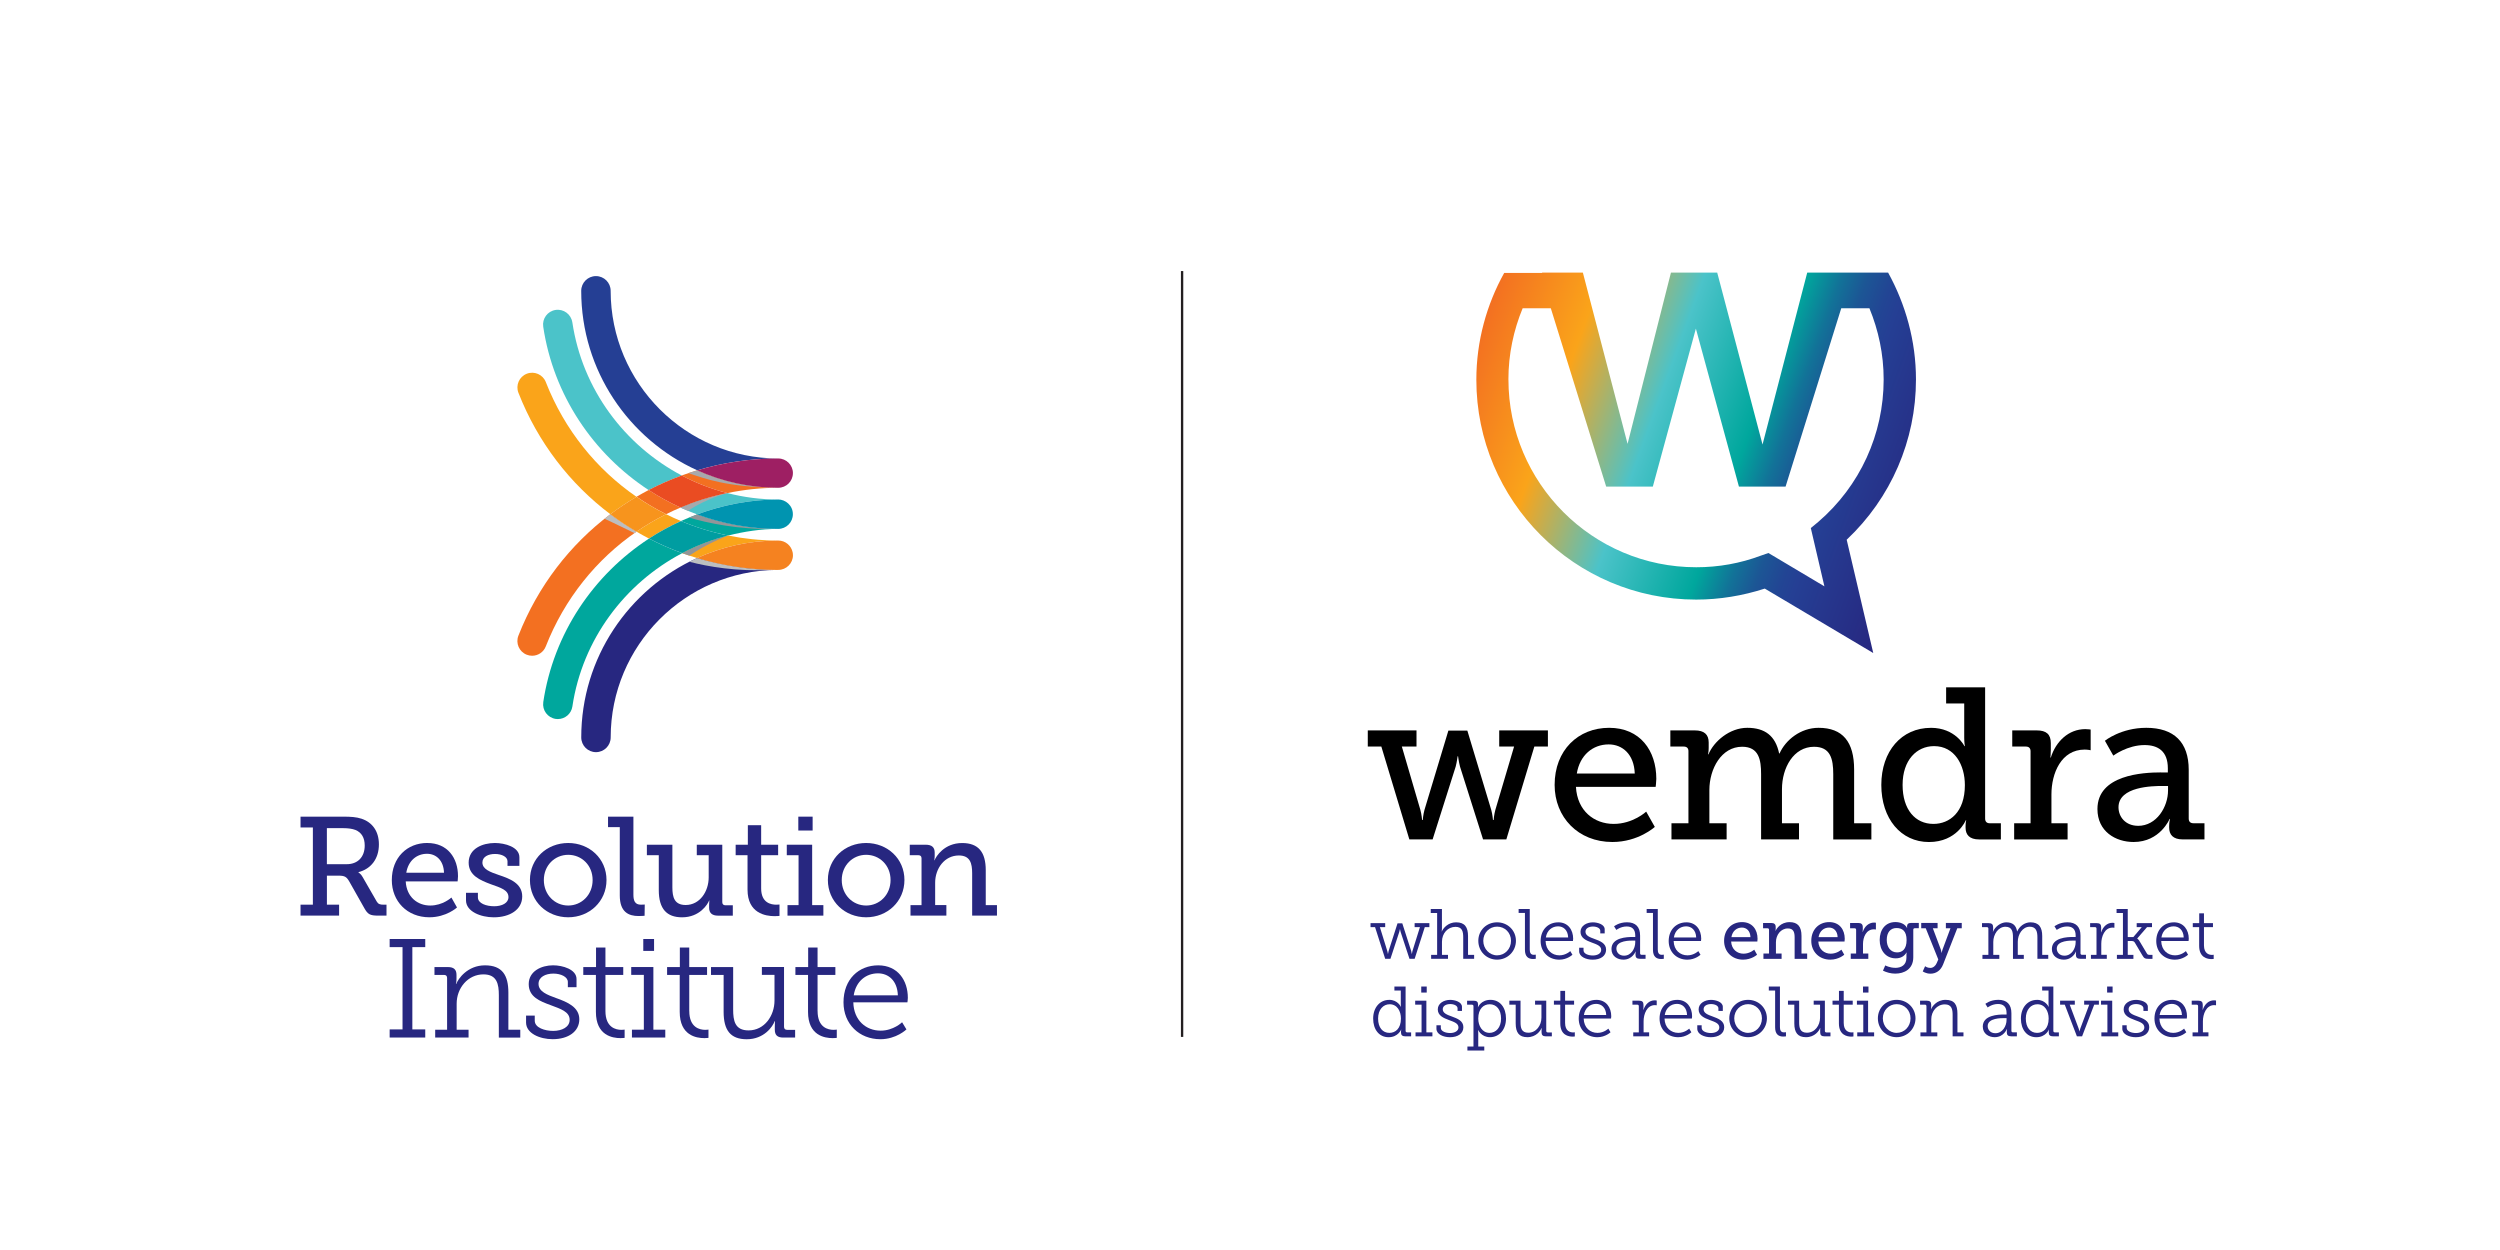 <?xml version="1.0" encoding="UTF-8"?>
<svg xmlns="http://www.w3.org/2000/svg" xmlns:xlink="http://www.w3.org/1999/xlink" version="1.1" viewBox="0 0 800 400">
  <!-- Generator: Adobe Illustrator 29.8.1, SVG Export Plug-In . SVG Version: 2.1.1 Build 2)  -->
  <defs>
    <style>
      .st0 {
        fill: #f58220;
      }

      .st1 {
        fill: #00a79d;
      }

      .st2 {
        fill: #4bc3c9;
      }

      .st3 {
        fill: #0094b0;
      }

      .st4 {
        fill: #bcbec0;
      }

      .st4, .st5, .st6 {
        mix-blend-mode: multiply;
      }

      .st7 {
        fill: url(#linear-gradient);
      }

      .st8 {
        fill: #009da1;
      }

      .st9 {
        isolation: isolate;
      }

      .st5 {
        fill: #a7a9ac;
      }

      .st10 {
        fill: #faa41a;
      }

      .st11 {
        fill: none;
        stroke: #231f20;
        stroke-miterlimit: 10;
        stroke-width: .75px;
      }

      .st12 {
        fill: #ea4c22;
      }

      .st13 {
        fill: #253f94;
      }

      .st14 {
        fill: #f7941d;
      }

      .st15 {
        fill: #9e1f63;
      }

      .st16 {
        fill: #f37021;
      }

      .st6 {
        fill: #939598;
      }

      .st17 {
        fill: #272780;
      }
    </style>
    <linearGradient id="linear-gradient" x1="-49.23" y1="158.02" x2="94.99" y2="105.52" gradientTransform="translate(568.77) rotate(-180) scale(1 -1)" gradientUnits="userSpaceOnUse">
      <stop offset="0" stop-color="#272780"/>
      <stop offset=".2" stop-color="#253f94"/>
      <stop offset=".23" stop-color="#224594"/>
      <stop offset=".28" stop-color="#1c5695"/>
      <stop offset=".33" stop-color="#127298"/>
      <stop offset=".38" stop-color="#05989b"/>
      <stop offset=".4" stop-color="#00a79d"/>
      <stop offset=".6" stop-color="#4bc3c9"/>
      <stop offset=".8" stop-color="#faa41a"/>
      <stop offset="1" stop-color="#f37021"/>
    </linearGradient>
  </defs>
  <g class="st9">
    <g id="Layer_1">
      <g>
        <path d="M437.7,233.73h15.58v5.17h-4.69l5.93,20.27c.41,1.45.55,3.24.55,3.24h.21s.14-1.79.55-3.24l7.65-25.37h6.07l7.65,25.37c.41,1.45.55,3.24.55,3.24h.21s.14-1.79.55-3.24l6-20.27h-4.76v-5.17h15.58v5.17h-4.34l-8.96,29.71h-7.45l-7.38-23.3c-.41-1.59-.62-3.31-.62-3.31h-.14s-.21,1.72-.62,3.31l-7.38,23.3h-7.45l-8.96-29.71h-4.34v-5.17Z"/>
        <path d="M514.92,232.9c9.93,0,15.1,7.31,15.1,16.34,0,.9-.21,2.55-.21,2.55h-25.51c.41,7.72,5.86,11.86,12.07,11.86s10.41-3.93,10.41-3.93l2.76,4.89s-5.24,4.83-13.58,4.83c-10.96,0-18.48-7.93-18.48-18.27,0-11.1,7.52-18.27,17.44-18.27ZM523.12,247.52c-.21-6.14-3.93-9.31-8.34-9.31-5.1,0-9.24,3.45-10.2,9.31h18.55Z"/>
        <path d="M534.85,263.45h5.45v-23.1c0-.96-.55-1.45-1.52-1.45h-4.27v-5.17h7.86c2.96,0,4.41,1.31,4.41,3.86v1.79c0,1.1-.21,2-.21,2h.14c1.72-4.14,6.76-8.48,12.41-8.48s9.03,2.55,10.2,8.2h.14c1.93-4.34,6.76-8.2,12.48-8.2,7.72,0,11.38,4.48,11.38,13.38v17.17h5.52v5.17h-12.2v-20.89c0-4.9-.9-8.76-6.14-8.76-6.55,0-10.27,6.69-10.27,13.58v10.89h5.45v5.17h-12.13v-20.89c0-4.55-.69-8.76-6.07-8.76-6.62,0-10.48,7.03-10.48,13.86v10.62h5.52v5.17h-17.65v-5.17Z"/>
        <path d="M617.86,232.9c7.93,0,10.76,5.86,10.76,5.86h.14s-.21-1.1-.21-2.62v-11.03h-5.79v-5.17h12.48v41.99c0,1.03.55,1.52,1.52,1.52h3.52v5.17h-6.96c-3.1,0-4.34-1.52-4.34-3.79v-.48c0-1.17.21-1.86.21-1.86h-.14s-2.83,6.96-11.79,6.96-15.24-7.45-15.24-18.27,6.48-18.27,15.86-18.27ZM618.69,263.65c5.17,0,10.07-3.72,10.07-12.41,0-6.41-3.24-12.48-9.86-12.48-5.58,0-10.07,4.48-10.07,12.41s4.07,12.48,9.86,12.48Z"/>
        <path d="M644.54,263.45h5.24v-23.03c0-1.03-.55-1.52-1.52-1.52h-4.34v-5.17h7.86c3.03,0,4.48,1.24,4.48,4.07v2.21c0,1.38-.14,2.41-.14,2.41h.14c1.59-5.1,5.65-9.1,11.03-9.1.9,0,1.72.14,1.72.14v6.62s-.83-.21-1.93-.21c-7.45,0-10.62,7.51-10.62,14.34v9.24h5.17v5.17h-17.1v-5.17Z"/>
        <path d="M691.5,247.18h2.21v-1.31c0-5.52-3.17-7.45-7.45-7.45-5.52,0-10,3.38-10,3.38l-2.69-4.76s5.1-4.14,13.24-4.14c8.89,0,13.58,4.62,13.58,13.44v15.58c0,1.03.55,1.52,1.52,1.52h3.52v5.17h-6.96c-3.1,0-4.34-1.52-4.34-3.79v-.48c0-1.38.28-2.28.28-2.28h-.14s-3.03,7.38-11.51,7.38c-5.79,0-11.58-3.38-11.58-10.55,0-10.96,14.55-11.72,20.34-11.72ZM684.19,264.27c5.93,0,9.58-6.07,9.58-11.31v-1.45h-1.72c-3.17,0-14.13.14-14.13,6.82,0,3.1,2.28,5.93,6.27,5.93Z"/>
      </g>
      <path class="st7" d="M493.46,87.34h-12.12c-5.59,10.05-8.91,21.76-8.91,34.19,0,38.75,31.49,70.34,70.34,70.34,7.46,0,14.92-1.24,21.96-3.52l34.71,20.62-8.5-36.26c14.19-13.36,22.17-31.81,22.17-51.28,0-12.33-3.32-24.04-8.91-34.19h-12.22s-4.45,0-4.45,0h-9.22s-14.3,55.01-14.3,55.01l-14.5-55.01h-14.81s-13.88,54.8-13.88,54.8l-14.3-54.8h-1.76s-11.29,0-11.29,0v.1ZM482.69,121.43c0-8.08,1.66-15.75,4.56-22.79h9.01s17.72,57.08,17.72,57.08h14.92s13.78-50.56,13.78-50.56l13.78,50.56h14.92s17.82-57.08,17.82-57.08h9.01c2.9,7.04,4.56,14.71,4.56,22.79,0,17.51-7.56,34.08-20.93,45.58l-2.38,1.97,4.35,18.65-17.92-10.67-2.38.83c-6.63,2.49-13.57,3.73-20.72,3.73-33.15,0-60.09-26.94-60.09-60.09Z"/>
      <g>
        <g>
          <path class="st17" d="M96.17,289.5h3.95v-24.72h-3.95v-3.45h13.73c2.24,0,4.08.09,5.83.67,3.32,1.12,5.52,3.9,5.52,8.21,0,4.58-2.51,7.85-6.55,8.88v.09s.81.45,1.35,1.48l4.49,7.81c.49.85,1.08,1.03,2.2,1.03h.94v3.5h-2.69c-2.69,0-3.32-.49-4.4-2.38l-4.89-8.66c-.81-1.35-1.39-1.75-3.32-1.75h-3.77v9.29h3.9v3.5h-12.34v-3.5ZM110.97,276.54c3.45,0,5.74-2.24,5.74-5.97,0-2.47-.99-4.17-2.96-4.98-1.03-.4-2.38-.58-3.9-.58h-5.25v11.53h6.37Z"/>
          <path class="st17" d="M136.74,269.76c6.46,0,9.82,4.76,9.82,10.63,0,.58-.13,1.66-.13,1.66h-16.6c.27,5.02,3.81,7.72,7.85,7.72s6.77-2.56,6.77-2.56l1.79,3.18s-3.41,3.14-8.84,3.14c-7.13,0-12.02-5.16-12.02-11.89,0-7.22,4.89-11.89,11.35-11.89ZM142.08,279.27c-.13-3.99-2.56-6.06-5.43-6.06-3.32,0-6.01,2.24-6.64,6.06h12.07Z"/>
          <path class="st17" d="M149.12,285.69h3.81v1.48c0,1.93,2.69,2.83,5.2,2.83s4.58-1.03,4.58-2.92c0-2.29-2.51-3.01-5.65-4.13-3.36-1.26-7.09-2.78-7.09-6.91,0-4.49,4.44-6.28,8.39-6.28,3.19,0,7.85,1.26,7.85,4.58v2.74h-3.81v-1.48c0-1.39-1.79-2.33-3.99-2.33s-4.04.9-4.04,2.74c0,2.15,2.51,3.05,5.25,3.99,3.5,1.17,7.49,2.65,7.49,6.86s-3.95,6.68-9.11,6.68c-4.13,0-8.88-1.84-8.88-5.43v-2.42Z"/>
          <path class="st17" d="M181.83,269.76c6.77,0,12.25,4.98,12.25,11.84s-5.47,11.93-12.25,11.93-12.25-5.02-12.25-11.93,5.47-11.84,12.25-11.84ZM181.83,289.77c4.26,0,7.81-3.41,7.81-8.16s-3.54-8.07-7.81-8.07-7.8,3.36-7.8,8.07,3.5,8.16,7.8,8.16Z"/>
          <path class="st17" d="M198.34,264.69h-3.77v-3.36h8.12v24.94c0,1.93.45,3.23,2.42,3.23.72,0,1.21-.05,1.21-.05l-.05,3.59s-.9.09-1.93.09c-3.23,0-6.01-1.3-6.01-6.59v-21.85Z"/>
          <path class="st17" d="M210.81,273.67h-3.81v-3.36h8.16v13.64c0,3.14.63,5.65,4.26,5.65,4.53,0,7.36-4.35,7.36-8.84v-7.09h-3.81v-3.36h8.16v18.39c0,.63.36.99.99.99h2.38v3.32h-4.71c-1.97,0-2.87-.9-2.87-2.51v-.99c0-.76.09-1.35.09-1.35h-.09c-.45,1.21-3.01,5.38-8.66,5.38-4.89,0-7.45-2.69-7.45-8.7v-11.17Z"/>
          <path class="st17" d="M239.22,273.67h-3.81v-3.36h3.9v-6.24h4.26v6.24h5.43v3.36h-5.43v10.63c0,4.62,3.14,5.2,4.84,5.2.63,0,1.03-.05,1.03-.05v3.63s-.63.09-1.57.09c-2.87,0-8.66-.9-8.66-8.48v-11.03Z"/>
          <path class="st17" d="M252,289.64h3.54v-15.97h-3.77v-3.36h8.12v19.33h3.59v3.36h-11.48v-3.36ZM255.46,261.33h4.58v4.44h-4.58v-4.44Z"/>
          <path class="st17" d="M277.17,269.76c6.77,0,12.25,4.98,12.25,11.84s-5.47,11.93-12.25,11.93-12.25-5.02-12.25-11.93,5.47-11.84,12.25-11.84ZM277.17,289.77c4.26,0,7.81-3.41,7.81-8.16s-3.54-8.07-7.81-8.07-7.81,3.36-7.81,8.07,3.5,8.16,7.81,8.16Z"/>
          <path class="st17" d="M291.35,289.64h3.54v-14.98c0-.67-.36-.99-.99-.99h-2.78v-3.36h5.11c1.97,0,2.87.85,2.87,2.51v1.17c0,.72-.13,1.3-.13,1.3h.09c.45-1.21,3.09-5.52,8.84-5.52,5.2,0,7.54,2.92,7.54,8.7v11.17h3.59v3.36h-7.94v-13.55c0-3.18-.63-5.7-4.26-5.7-4.58,0-7.58,4.17-7.58,8.7v7.18h3.59v3.36h-11.48v-3.36Z"/>
        </g>
        <g>
          <polygon class="st17" points="124.69 303.08 128.81 303.08 128.81 329.41 124.69 329.41 124.69 332.01 136.08 332.01 136.08 329.41 131.95 329.41 131.95 303.08 136.08 303.08 136.08 300.48 124.69 300.48 124.69 303.08"/>
          <path class="st17" d="M162.68,317.66c0-5.56-1.93-8.75-7.49-8.75s-8.57,4.26-9.2,5.97h-.09s.18-.72.18-1.61v-1.3c0-1.7-.85-2.51-2.74-2.51h-4.31v2.51h3.05c.63,0,.99.31.99.99v16.55h-3.81v2.51h10.68v-2.51h-3.81v-8.34c0-4.98,3.59-9.37,8.57-9.37,4.35,0,4.93,3.14,4.93,6.68v13.55h6.86v-2.51h-3.81v-11.84Z"/>
          <path class="st17" d="M178.03,319.41c-2.96-1.08-5.7-2.11-5.7-4.58,0-2.2,2.24-3.28,4.76-3.28,2.38,0,4.62,1.03,4.62,2.69v1.66h2.78v-2.6c0-3.1-4.44-4.4-7.49-4.4-3.77,0-7.81,1.88-7.81,6.01s3.59,5.47,7,6.73c3.23,1.21,6.1,2.11,6.1,4.71,0,2.29-2.42,3.54-5.29,3.54-2.6,0-5.88-.99-5.88-3.27v-1.62h-2.78v2.2c0,3.45,4.35,5.34,8.52,5.34,5.02,0,8.52-2.47,8.52-6.37s-3.86-5.52-7.36-6.77Z"/>
          <path class="st17" d="M193.74,323.54v-11.57h5.7v-2.51h-5.7v-6.24h-3.01v6.24h-4.08v2.51h4.04v11.84c0,7.54,5.29,8.39,7.89,8.39.76,0,1.3-.09,1.3-.09v-2.65s-.4.09-1.03.09c-1.75,0-5.11-.72-5.11-6.01Z"/>
          <rect class="st17" x="205.85" y="300.48" width="3.45" height="3.81"/>
          <polygon class="st17" points="209.08 309.45 201.99 309.45 201.99 311.96 206.03 311.96 206.03 329.5 202.22 329.5 202.22 332.01 212.89 332.01 212.89 329.5 209.08 329.5 209.08 309.45"/>
          <path class="st17" d="M220.56,323.54v-11.57h5.7v-2.51h-5.7v-6.24h-3.01v6.24h-4.08v2.51h4.04v11.84c0,7.54,5.29,8.39,7.9,8.39.76,0,1.3-.09,1.3-.09v-2.65s-.4.09-1.03.09c-1.75,0-5.11-.72-5.11-6.01Z"/>
          <path class="st17" d="M250.89,328.56v-19.11h-7.09v2.51h4.04v8.21c0,4.89-3.23,9.56-8.3,9.56-4.4,0-4.93-3.14-4.93-6.68v-13.59h-7.09v2.51h4.04v11.84c0,5.88,2.2,8.75,7.4,8.75,5.56,0,8.34-4.08,8.93-5.79h.09s-.04.72-.04,1.62v1.12c0,1.7.81,2.51,2.69,2.51h3.81v-2.47h-2.56c-.63,0-.99-.32-.99-.99Z"/>
          <path class="st17" d="M261.62,323.54v-11.57h5.7v-2.51h-5.7v-6.24h-3.01v6.24h-4.08v2.51h4.04v11.84c0,7.54,5.29,8.39,7.9,8.39.76,0,1.3-.09,1.3-.09v-2.65s-.4.09-1.03.09c-1.75,0-5.11-.72-5.11-6.01Z"/>
          <path class="st17" d="M290.51,319.32c0-5.61-3.23-10.41-9.47-10.41s-11.12,4.44-11.12,11.84c0,6.95,5.07,11.8,11.8,11.8,5.11,0,8.34-3.14,8.34-3.14l-1.39-2.29s-2.74,2.69-6.86,2.69c-4.66,0-8.61-3.28-8.75-9.06h17.31s.14-.9.14-1.44ZM273.19,318.51c.72-4.58,3.99-7.04,7.76-7.04,3.32,0,6.19,2.29,6.37,7.04h-14.13Z"/>
        </g>
        <g>
          <path class="st2" d="M249.01,159.84c-5.58,0-11.03-.72-16.26-2.06-5.18,1.06-10.2,2.62-14.99,4.64,1.74.79,3.51,1.53,5.31,2.19,8.15-3,16.89-4.77,25.94-4.77,0,0,0,0,0,0Z"/>
          <path class="st16" d="M249.03,156.06c-9.23,0-18-1.98-25.91-5.56-1.68.5-3.33,1.05-4.97,1.65,4.6,2.43,9.49,4.32,14.6,5.63,5.27-1.08,10.72-1.69,16.28-1.69"/>
          <path class="st16" d="M217.77,162.42c-3.54-1.62-6.96-3.48-10.2-5.61-1.31.69-2.61,1.4-3.88,2.15,3.02,2.08,6.18,3.94,9.47,5.58,1.51-.76,3.05-1.47,4.62-2.13Z"/>
          <path class="st16" d="M165.89,203.41c-.95,2.42.24,5.15,2.66,6.1.56.22,1.15.33,1.72.33,1.88,0,3.66-1.13,4.38-2.99,6-15.29,16.21-27.9,29.03-36.72-2.89-1.7-5.68-3.56-8.36-5.58-12.91,9.71-23.2,22.99-29.43,38.86Z"/>
          <path class="st1" d="M249.01,169.25c-9.04,0-17.79-1.64-25.93-4.64-1.75.64-3.47,1.36-5.17,2.12,4.83,2.03,9.88,3.59,15.11,4.64,5.15-1.29,10.5-2.12,15.99-2.12h0Z"/>
          <path class="st1" d="M173.85,224.7c-.38,2.57,1.39,4.96,3.96,5.35.24.04.47.05.7.05,2.29,0,4.3-1.68,4.65-4.01,3.2-21.48,16.79-39.44,35.14-49.08-3.65-1.33-7.19-2.88-10.62-4.66-17.74,11.57-30.56,30.35-33.84,52.36Z"/>
          <path class="st17" d="M186,235.98c0,2.6,2.11,4.71,4.71,4.71s4.71-2.11,4.71-4.71c0-29.42,23.81-53.36,53.17-53.61-8.83-.04-17.4-1.36-25.53-3.8-21.83,9.92-37.06,31.91-37.06,57.4Z"/>
          <path class="st10" d="M174.66,122.26c-.95-2.42-3.68-3.61-6.1-2.66-2.42.95-3.61,3.68-2.66,6.1,6.22,15.87,16.52,29.15,29.42,38.86,2.68-2.02,5.47-3.88,8.36-5.58-12.81-8.82-23.03-21.42-29.02-36.71Z"/>
          <path class="st10" d="M233.02,171.37c-5.15,1.29-10.09,3.19-14.72,5.63,1.57.57,3.15,1.1,4.76,1.58,7.8-3.54,16.43-5.55,25.53-5.61-5.31-.03-10.51-.57-15.56-1.59Z"/>
          <path class="st10" d="M213.15,164.55c-3.28,1.64-6.45,3.5-9.47,5.58,1.31.77,2.65,1.51,4,2.21,3.25-2.12,6.68-3.99,10.23-5.6-1.61-.68-3.2-1.41-4.76-2.19Z"/>
          <path class="st2" d="M183.14,103.14c-.38-2.57-2.79-4.35-5.35-3.96-2.57.38-4.34,2.78-3.96,5.35,3.27,21.96,16.05,40.71,33.74,52.29,3.41-1.78,6.95-3.33,10.59-4.66-18.29-9.66-31.82-27.58-35.01-49.02Z"/>
          <path class="st13" d="M249.03,146.71c-29.57,0-53.62-24.08-53.62-53.65,0-2.6-2.11-4.71-4.71-4.71s-4.71,2.11-4.71,4.71c0,25.52,15.26,47.53,37.12,57.44,8.24-2.47,16.94-3.79,25.91-3.79"/>
          <path class="st5" d="M248.58,156.09c-16.06-.25-22.89-2.89-28.3-4.69l2.89-.9s11.14,5.59,25.4,5.59Z"/>
          <path class="st4" d="M203.68,170.13s-5.59-3.41-8.36-5.58l-1.86,1.44s4.49,2.09,9.56,4.6l.66-.46Z"/>
          <path class="st6" d="M220.59,177.8c5.91-4.03,12.39-6.42,12.39-6.42,0,0-7.07,1.59-14.72,5.63,0,0,1.21.39,2.33.8Z"/>
          <path class="st5" d="M220.16,163.47c5.91-4.03,12.67-5.69,12.67-5.69,0,0-7.21,1.36-15.07,4.64,0,0,1.28.64,2.39,1.04Z"/>
          <path class="st4" d="M246.82,182.35c-10.76.64-20.64-1.09-26.23-2.59l2.45-1.19s11.84,3.66,23.77,3.77Z"/>
          <path class="st6" d="M223.08,164.61l-2.58,1.01c5.51,1.65,15.74,3.95,27.79,3.63-9.31-.17-17.36-1.8-25.21-4.64Z"/>
          <path class="st15" d="M253.74,151.42c0-2.6-2.11-4.71-4.71-4.71-8.96,0-17.67,1.32-25.91,3.79,7.91,3.58,16.68,5.59,25.91,5.59,2.59,0,4.69-2.09,4.7-4.67Z"/>
          <path class="st0" d="M253.74,177.66c0-.32-.03-.64-.1-.95-.45-2.13-2.34-3.74-4.6-3.74-.15,0-.3,0-.45,0-9.09.06-17.73,2.07-25.53,5.61,8.12,2.44,16.7,3.76,25.53,3.8.15,0,.3-.01.45-.01,2.6,0,4.71-2.11,4.71-4.71Z"/>
          <path class="st8" d="M217.91,166.74c-3.55,1.61-6.98,3.48-10.23,5.6,3.42,1.78,6.97,3.33,10.62,4.66,4.63-2.43,9.57-4.33,14.72-5.63-5.22-1.05-10.28-2.61-15.11-4.64Z"/>
          <path class="st12" d="M232.75,157.78c-5.11-1.3-10.01-3.2-14.6-5.63-3.64,1.33-7.18,2.88-10.59,4.66,3.24,2.12,6.66,3.99,10.2,5.61,4.79-2.02,9.81-3.58,14.99-4.64Z"/>
          <path class="st14" d="M203.68,158.97c-2.89,1.7-5.68,3.56-8.36,5.58,1.38,1.04,2.79,2.04,4.22,2.99,1.35.9,2.74,1.76,4.14,2.59,3.02-2.08,6.18-3.94,9.47-5.58-3.28-1.64-6.45-3.5-9.47-5.58Z"/>
          <path class="st3" d="M249.03,159.84c-9.05,0-17.8,1.77-25.95,4.77,8.14,2.99,16.89,4.64,25.93,4.64,2.6,0,4.71-2.11,4.71-4.71,0-2.84-2.42-4.71-4.69-4.71Z"/>
        </g>
      </g>
      <line class="st11" x1="378.27" y1="86.74" x2="378.27" y2="331.81"/>
      <g>
        <path class="st17" d="M438.54,295.41h4.72v1.27h-1.7l2.38,7.67c.14.41.18.88.18.88h.05s.07-.48.18-.88l2.86-8.89h1.52l2.86,8.89c.11.41.18.88.18.88h.05s.05-.48.16-.88l2.4-7.67h-1.7v-1.27h4.72v1.27h-1.47l-3.24,10.14h-1.66l-2.81-8.55c-.14-.41-.2-.91-.2-.91h-.07s-.07.5-.2.91l-2.81,8.55h-1.68l-3.24-10.14h-1.45v-1.27Z"/>
        <path class="st17" d="M457.95,305.55h1.93v-13.4h-2.04v-1.27h3.58v6.26c0,.52-.09.93-.09.93h.05c.45-1.07,2-2.93,4.58-2.93,2.81,0,3.81,1.61,3.81,4.42v5.99h1.95v1.27h-3.49v-6.85c0-1.79-.27-3.38-2.47-3.38-2.45,0-4.33,2.04-4.33,4.76v4.2h1.93v1.27h-5.4v-1.27Z"/>
        <path class="st17" d="M479.07,295.14c3.33,0,6.03,2.54,6.03,5.92s-2.7,6.03-6.03,6.03-6.01-2.59-6.01-6.03,2.7-5.92,6.01-5.92ZM479.07,305.71c2.45,0,4.45-2,4.45-4.65s-2-4.54-4.45-4.54-4.42,1.95-4.42,4.54,2,4.65,4.42,4.65Z"/>
        <path class="st17" d="M487.98,292.14h-2.02v-1.27h3.56v12.97c0,.93.25,1.7,1.29,1.7.41,0,.64-.05.64-.05v1.32s-.43.07-.88.07c-1.5,0-2.59-.75-2.59-2.93v-11.82Z"/>
        <path class="st17" d="M498.63,295.14c3.15,0,4.78,2.43,4.78,5.26,0,.27-.07.73-.07.73h-8.75c.07,2.93,2.06,4.58,4.42,4.58,2.09,0,3.47-1.36,3.47-1.36l.7,1.16s-1.63,1.59-4.22,1.59c-3.4,0-5.96-2.45-5.96-5.96,0-3.74,2.54-5.99,5.62-5.99ZM501.81,299.99c-.09-2.4-1.54-3.56-3.22-3.56-1.91,0-3.56,1.25-3.92,3.56h7.14Z"/>
        <path class="st17" d="M505.32,303.28h1.41v.82c0,1.16,1.66,1.66,2.97,1.66,1.45,0,2.68-.64,2.68-1.79,0-1.32-1.45-1.77-3.08-2.38-1.72-.64-3.54-1.41-3.54-3.4s2.04-3.04,3.95-3.04c1.54,0,3.79.66,3.79,2.22v1.32h-1.41v-.84c0-.84-1.13-1.36-2.34-1.36-1.27,0-2.4.54-2.4,1.66,0,1.25,1.38,1.77,2.88,2.31,1.77.64,3.72,1.38,3.72,3.42s-1.77,3.22-4.31,3.22c-2.11,0-4.31-.95-4.31-2.7v-1.11Z"/>
        <path class="st17" d="M522.53,299.83h.75v-.48c0-2.13-1.16-2.88-2.74-2.88-1.93,0-3.31,1.11-3.31,1.11l-.73-1.16s1.54-1.29,4.13-1.29c2.77,0,4.2,1.47,4.2,4.29v5.62c0,.34.18.5.5.5h1.25v1.27h-1.86c-.97,0-1.36-.43-1.36-1.25v-.2c0-.54.07-.88.07-.88h-.05s-.98,2.61-3.9,2.61c-1.86,0-3.81-1.07-3.81-3.4,0-3.7,4.94-3.86,6.87-3.86ZM519.7,305.82c2.29,0,3.58-2.29,3.58-4.29v-.54h-.66c-.93,0-5.38-.09-5.38,2.54,0,1.18.86,2.29,2.45,2.29Z"/>
        <path class="st17" d="M528.95,292.14h-2.02v-1.27h3.56v12.97c0,.93.25,1.7,1.29,1.7.41,0,.64-.05.64-.05v1.32s-.43.07-.88.07c-1.5,0-2.59-.75-2.59-2.93v-11.82Z"/>
        <path class="st17" d="M539.61,295.14c3.15,0,4.78,2.43,4.78,5.26,0,.27-.07.73-.07.73h-8.75c.07,2.93,2.06,4.58,4.42,4.58,2.09,0,3.47-1.36,3.47-1.36l.7,1.16s-1.63,1.59-4.22,1.59c-3.4,0-5.96-2.45-5.96-5.96,0-3.74,2.54-5.99,5.63-5.99ZM542.78,299.99c-.09-2.4-1.54-3.56-3.22-3.56-1.9,0-3.56,1.25-3.92,3.56h7.14Z"/>
        <path class="st17" d="M557.45,295.07c3.27,0,4.97,2.4,4.97,5.37,0,.29-.07.84-.07.84h-8.39c.14,2.54,1.93,3.9,3.97,3.9s3.42-1.29,3.42-1.29l.91,1.61s-1.72,1.59-4.47,1.59c-3.61,0-6.08-2.61-6.08-6.01,0-3.65,2.47-6.01,5.74-6.01ZM560.15,299.88c-.07-2.02-1.29-3.06-2.74-3.06-1.68,0-3.04,1.13-3.36,3.06h6.1Z"/>
        <path class="st17" d="M564.3,305.12h1.79v-7.57c0-.34-.18-.5-.5-.5h-1.41v-1.7h2.59c1,0,1.45.43,1.45,1.27v.59c0,.36-.07.66-.07.66h.05c.23-.61,1.56-2.79,4.47-2.79,2.63,0,3.81,1.47,3.81,4.4v5.65h1.81v1.7h-4.01v-6.85c0-1.61-.32-2.88-2.15-2.88-2.31,0-3.83,2.11-3.83,4.4v3.63h1.81v1.7h-5.81v-1.7Z"/>
        <path class="st17" d="M585.35,295.07c3.27,0,4.97,2.4,4.97,5.37,0,.29-.07.84-.07.84h-8.39c.14,2.54,1.93,3.9,3.97,3.9s3.42-1.29,3.42-1.29l.91,1.61s-1.72,1.59-4.47,1.59c-3.61,0-6.08-2.61-6.08-6.01,0-3.65,2.47-6.01,5.74-6.01ZM588.04,299.88c-.07-2.02-1.29-3.06-2.74-3.06-1.68,0-3.04,1.13-3.36,3.06h6.1Z"/>
        <path class="st17" d="M592.24,305.12h1.72v-7.57c0-.34-.18-.5-.5-.5h-1.43v-1.7h2.59c1,0,1.47.41,1.47,1.34v.73c0,.45-.05.79-.05.79h.05c.52-1.68,1.86-2.99,3.63-2.99.3,0,.57.05.57.05v2.18s-.27-.07-.64-.07c-2.45,0-3.49,2.47-3.49,4.72v3.04h1.7v1.7h-5.62v-1.7Z"/>
        <path class="st17" d="M606.43,309.72c2,0,3.63-.91,3.63-3.27v-.91c0-.36.07-.73.07-.73h-.05c-.68,1.13-1.77,1.86-3.45,1.86-3.18,0-5.13-2.56-5.13-5.87s1.84-5.74,5.03-5.74c1.5,0,3.08.57,3.72,1.88h.05s-.05-.16-.05-.45c0-.73.36-1.16,1.32-1.16h2.45v1.7h-1.27c-.29,0-.5.16-.5.45v8.84c0,3.79-2.88,5.24-5.78,5.24-1.38,0-2.79-.39-3.92-.95l.73-1.68s1.43.77,3.15.77ZM610.11,300.83c0-2.99-1.45-3.86-3.24-3.86-1.97,0-3.11,1.45-3.11,3.79s1.25,4.01,3.31,4.01c1.59,0,3.04-.95,3.04-3.95Z"/>
        <path class="st17" d="M617.66,309.74c.97,0,1.72-.68,2.11-1.59l.48-1.13-4.01-9.98h-1.45v-1.7h5.24v1.7h-1.52l2.56,6.83c.16.5.2,1,.2,1h.07s.09-.5.27-1l2.54-6.83h-1.47v-1.7h5.08v1.7h-1.43l-4.54,11.59c-.77,1.95-2.27,2.95-4.04,2.95-1.47,0-2.47-.73-2.47-.73l.75-1.66s.66.54,1.63.54Z"/>
        <path class="st17" d="M634.35,305.55h1.93v-8.37c0-.34-.18-.5-.5-.5h-1.54v-1.27h2.18c.95,0,1.38.41,1.38,1.27v.66c0,.45-.09.82-.09.82h.05c.59-1.54,2.43-3.02,4.24-3.02,2.06,0,3.15.98,3.47,2.9h.05c.64-1.52,2.29-2.9,4.22-2.9,2.74,0,3.77,1.61,3.77,4.42v5.99h1.93v1.27h-3.47v-6.87c0-1.86-.39-3.4-2.45-3.4-2.31,0-3.83,2.45-3.83,4.81v4.2h1.93v1.27h-3.47v-6.87c0-1.72-.23-3.4-2.4-3.4-2.34,0-3.9,2.47-3.9,4.85v4.15h1.93v1.27h-5.4v-1.27Z"/>
        <path class="st17" d="M663.46,299.83h.75v-.48c0-2.13-1.16-2.88-2.74-2.88-1.93,0-3.31,1.11-3.31,1.11l-.73-1.16s1.54-1.29,4.13-1.29c2.77,0,4.2,1.47,4.2,4.29v5.62c0,.34.18.5.5.5h1.25v1.27h-1.86c-.97,0-1.36-.43-1.36-1.25v-.2c0-.54.07-.88.07-.88h-.05s-.98,2.61-3.9,2.61c-1.86,0-3.81-1.07-3.81-3.4,0-3.7,4.94-3.86,6.87-3.86ZM660.63,305.82c2.29,0,3.58-2.29,3.58-4.29v-.54h-.66c-.93,0-5.38-.09-5.38,2.54,0,1.18.86,2.29,2.45,2.29Z"/>
        <path class="st17" d="M669.11,305.55h1.77v-8.37c0-.34-.18-.5-.5-.5h-1.54v-1.27h2.15c.95,0,1.38.39,1.38,1.29v.77c0,.48-.05.86-.05.86h.05c.57-1.72,1.84-3.04,3.61-3.04.32,0,.63.07.63.07v1.52s-.29-.05-.59-.05c-2.56,0-3.61,2.88-3.61,5.15v3.56h1.77v1.27h-5.08v-1.27Z"/>
        <path class="st17" d="M677.41,305.55h1.93v-13.4h-2.04v-1.27h3.58v8.98h1.79l2.7-3.18h-1.63v-1.27h4.9v1.27h-1.59l-3.13,3.63v.05s.34.14.79.91l2.27,3.81c.23.39.41.48,1.04.48h.77v1.27h-1.27c-1.13,0-1.43-.2-1.97-1.13l-2.43-4.1c-.27-.41-.57-.48-1.11-.48h-1.13v4.44h1.81v1.27h-5.28v-1.27Z"/>
        <path class="st17" d="M695.62,295.14c3.15,0,4.79,2.43,4.79,5.26,0,.27-.07.73-.07.73h-8.75c.07,2.93,2.06,4.58,4.42,4.58,2.09,0,3.47-1.36,3.47-1.36l.7,1.16s-1.63,1.59-4.22,1.59c-3.4,0-5.96-2.45-5.96-5.96,0-3.74,2.54-5.99,5.62-5.99ZM698.79,299.99c-.09-2.4-1.54-3.56-3.22-3.56-1.91,0-3.56,1.25-3.92,3.56h7.14Z"/>
        <path class="st17" d="M703.73,296.68h-2.04v-1.27h2.06v-3.15h1.52v3.15h2.88v1.27h-2.88v5.85c0,2.68,1.7,3.04,2.59,3.04.32,0,.52-.05.52-.05v1.34s-.27.05-.66.05c-1.32,0-3.99-.43-3.99-4.24v-5.99Z"/>
        <path class="st17" d="M444.55,319.95c2.72,0,3.72,2.22,3.72,2.22h.05s-.07-.39-.07-.88v-4.33h-2.04v-1.27h3.58v14.17c0,.34.18.5.5.5h1.27v1.27h-1.88c-.98,0-1.36-.43-1.36-1.25v-.2c0-.45.09-.7.09-.7h-.05s-.98,2.43-4.01,2.43-4.94-2.45-4.94-5.96,2.11-5.99,5.15-5.99ZM444.6,330.52c1.91,0,3.7-1.36,3.7-4.58,0-2.34-1.18-4.58-3.61-4.58-2.04,0-3.7,1.68-3.7,4.58s1.47,4.58,3.61,4.58Z"/>
        <path class="st17" d="M452.97,330.36h1.93v-8.87h-2.04v-1.27h3.58v10.14h1.93v1.27h-5.4v-1.27ZM454.8,315.69h1.75v1.93h-1.75v-1.93Z"/>
        <path class="st17" d="M459.65,328.09h1.41v.82c0,1.16,1.66,1.66,2.97,1.66,1.45,0,2.68-.64,2.68-1.79,0-1.32-1.45-1.77-3.08-2.38-1.72-.64-3.54-1.41-3.54-3.4s2.04-3.04,3.95-3.04c1.54,0,3.79.66,3.79,2.22v1.32h-1.41v-.84c0-.84-1.13-1.36-2.34-1.36-1.27,0-2.4.54-2.4,1.66,0,1.25,1.38,1.77,2.88,2.31,1.77.64,3.72,1.38,3.72,3.42s-1.77,3.22-4.31,3.22c-2.11,0-4.31-.95-4.31-2.7v-1.11Z"/>
        <path class="st17" d="M471.51,334.9v-12.9c0-.34-.18-.5-.5-.5h-1.54v-1.27h2.15c.97,0,1.36.41,1.36,1.2v.09c0,.45-.07.79-.07.79h.05s.93-2.36,3.99-2.36,4.97,2.45,4.97,5.99-2.15,5.96-5.13,5.96c-2.74,0-3.77-2.27-3.77-2.27h-.05s.07.41.07,1v4.26h1.93v1.27h-5.4v-1.27h1.93ZM476.64,330.52c2.02,0,3.7-1.68,3.7-4.58s-1.5-4.58-3.63-4.58c-1.91,0-3.67,1.36-3.67,4.6,0,2.29,1.27,4.56,3.61,4.56Z"/>
        <path class="st17" d="M485.03,321.49h-2.04v-1.27h3.58v6.87c0,1.79.27,3.38,2.49,3.38,2.56,0,4.2-2.36,4.2-4.83v-4.15h-2.04v-1.27h3.58v9.66c0,.34.18.5.5.5h1.29v1.25h-1.93c-.95,0-1.36-.41-1.36-1.27v-.57c0-.45.02-.82.02-.82h-.05c-.29.86-1.7,2.93-4.51,2.93-2.63,0-3.74-1.45-3.74-4.42v-5.99Z"/>
        <path class="st17" d="M499.29,321.49h-2.04v-1.27h2.06v-3.15h1.52v3.15h2.88v1.27h-2.88v5.85c0,2.68,1.7,3.04,2.59,3.04.32,0,.52-.05.52-.05v1.34s-.27.05-.66.05c-1.32,0-3.99-.43-3.99-4.24v-5.99Z"/>
        <path class="st17" d="M510.81,319.95c3.15,0,4.79,2.43,4.79,5.26,0,.27-.07.73-.07.73h-8.75c.07,2.93,2.06,4.58,4.42,4.58,2.09,0,3.47-1.36,3.47-1.36l.7,1.16s-1.63,1.59-4.22,1.59c-3.4,0-5.96-2.45-5.96-5.96,0-3.74,2.54-5.99,5.62-5.99ZM513.99,324.8c-.09-2.4-1.54-3.56-3.22-3.56-1.91,0-3.56,1.25-3.92,3.56h7.14Z"/>
        <path class="st17" d="M522.65,330.36h1.77v-8.37c0-.34-.18-.5-.5-.5h-1.54v-1.27h2.15c.95,0,1.38.39,1.38,1.29v.77c0,.48-.05.86-.05.86h.05c.57-1.72,1.84-3.04,3.61-3.04.32,0,.63.07.63.07v1.52s-.29-.05-.59-.05c-2.56,0-3.61,2.88-3.61,5.15v3.56h1.77v1.27h-5.08v-1.27Z"/>
        <path class="st17" d="M536.68,319.95c3.15,0,4.79,2.43,4.79,5.26,0,.27-.07.73-.07.73h-8.75c.07,2.93,2.06,4.58,4.42,4.58,2.09,0,3.47-1.36,3.47-1.36l.7,1.16s-1.63,1.59-4.22,1.59c-3.4,0-5.96-2.45-5.96-5.96,0-3.74,2.54-5.99,5.62-5.99ZM539.86,324.8c-.09-2.4-1.54-3.56-3.22-3.56-1.91,0-3.56,1.25-3.92,3.56h7.14Z"/>
        <path class="st17" d="M543.12,328.09h1.41v.82c0,1.16,1.66,1.66,2.97,1.66,1.45,0,2.68-.64,2.68-1.79,0-1.32-1.45-1.77-3.08-2.38-1.72-.64-3.54-1.41-3.54-3.4s2.04-3.04,3.95-3.04c1.54,0,3.79.66,3.79,2.22v1.32h-1.41v-.84c0-.84-1.13-1.36-2.34-1.36-1.27,0-2.4.54-2.4,1.66,0,1.25,1.38,1.77,2.88,2.31,1.77.64,3.72,1.38,3.72,3.42s-1.77,3.22-4.31,3.22c-2.11,0-4.31-.95-4.31-2.7v-1.11Z"/>
        <path class="st17" d="M559.38,319.95c3.33,0,6.03,2.54,6.03,5.92s-2.7,6.03-6.03,6.03-6.01-2.59-6.01-6.03,2.7-5.92,6.01-5.92ZM559.38,330.52c2.45,0,4.44-2,4.44-4.65s-2-4.54-4.44-4.54-4.42,1.95-4.42,4.54,2,4.65,4.42,4.65Z"/>
        <path class="st17" d="M568.04,316.96h-2.02v-1.27h3.56v12.97c0,.93.25,1.7,1.29,1.7.41,0,.64-.05.64-.05v1.32s-.43.07-.88.07c-1.5,0-2.59-.75-2.59-2.93v-11.82Z"/>
        <path class="st17" d="M574.19,321.49h-2.04v-1.27h3.58v6.87c0,1.79.27,3.38,2.49,3.38,2.56,0,4.2-2.36,4.2-4.83v-4.15h-2.04v-1.27h3.58v9.66c0,.34.18.5.5.5h1.29v1.25h-1.93c-.95,0-1.36-.41-1.36-1.27v-.57c0-.45.02-.82.02-.82h-.05c-.29.86-1.7,2.93-4.51,2.93-2.63,0-3.74-1.45-3.74-4.42v-5.99Z"/>
        <path class="st17" d="M588.45,321.49h-2.04v-1.27h2.06v-3.15h1.52v3.15h2.88v1.27h-2.88v5.85c0,2.68,1.7,3.04,2.59,3.04.32,0,.52-.05.52-.05v1.34s-.27.05-.66.05c-1.32,0-3.99-.43-3.99-4.24v-5.99Z"/>
        <path class="st17" d="M594.32,330.36h1.93v-8.87h-2.04v-1.27h3.58v10.14h1.93v1.27h-5.4v-1.27ZM596.16,315.69h1.75v1.93h-1.75v-1.93Z"/>
        <path class="st17" d="M606.93,319.95c3.33,0,6.03,2.54,6.03,5.92s-2.7,6.03-6.03,6.03-6.01-2.59-6.01-6.03,2.7-5.92,6.01-5.92ZM606.93,330.52c2.45,0,4.44-2,4.44-4.65s-2-4.54-4.44-4.54-4.42,1.95-4.42,4.54,2,4.65,4.42,4.65Z"/>
        <path class="st17" d="M614.53,330.36h1.93v-8.37c0-.34-.18-.5-.5-.5h-1.54v-1.27h2.18c.95,0,1.38.41,1.38,1.27v.66c0,.45-.09.82-.09.82h.05c.32-.86,1.79-3.02,4.65-3.02s3.79,1.61,3.79,4.42v5.99h1.93v1.27h-3.47v-6.85c0-1.79-.3-3.38-2.5-3.38-2.52,0-4.33,2.22-4.33,4.74v4.22h1.93v1.27h-5.4v-1.27Z"/>
        <path class="st17" d="M641.35,324.64h.75v-.48c0-2.13-1.16-2.88-2.74-2.88-1.93,0-3.31,1.11-3.31,1.11l-.73-1.16s1.54-1.29,4.13-1.29c2.77,0,4.2,1.47,4.2,4.29v5.62c0,.34.18.5.5.5h1.25v1.27h-1.86c-.98,0-1.36-.43-1.36-1.25v-.2c0-.54.07-.88.07-.88h-.05s-.97,2.61-3.9,2.61c-1.86,0-3.81-1.07-3.81-3.4,0-3.7,4.94-3.86,6.87-3.86ZM638.52,330.63c2.29,0,3.58-2.29,3.58-4.29v-.54h-.66c-.93,0-5.38-.09-5.38,2.54,0,1.18.86,2.29,2.45,2.29Z"/>
        <path class="st17" d="M651.83,319.95c2.72,0,3.72,2.22,3.72,2.22h.05s-.07-.39-.07-.88v-4.33h-2.04v-1.27h3.58v14.17c0,.34.18.5.5.5h1.27v1.27h-1.88c-.98,0-1.36-.43-1.36-1.25v-.2c0-.45.09-.7.09-.7h-.05s-.98,2.43-4.01,2.43-4.94-2.45-4.94-5.96,2.11-5.99,5.15-5.99ZM651.87,330.52c1.91,0,3.7-1.36,3.7-4.58,0-2.34-1.18-4.58-3.61-4.58-2.04,0-3.7,1.68-3.7,4.58s1.47,4.58,3.61,4.58Z"/>
        <path class="st17" d="M659.22,320.22h4.72v1.27h-1.63l2.86,7.64c.16.41.23.88.23.88h.07s.07-.48.23-.88l2.86-7.64h-1.63v-1.27h4.72v1.27h-1.5l-3.88,10.14h-1.66l-3.88-10.14h-1.5v-1.27Z"/>
        <path class="st17" d="M672.44,330.36h1.93v-8.87h-2.04v-1.27h3.58v10.14h1.93v1.27h-5.4v-1.27ZM674.28,315.69h1.75v1.93h-1.75v-1.93Z"/>
        <path class="st17" d="M679.13,328.09h1.41v.82c0,1.16,1.66,1.66,2.97,1.66,1.45,0,2.68-.64,2.68-1.79,0-1.32-1.45-1.77-3.08-2.38-1.72-.64-3.54-1.41-3.54-3.4s2.04-3.04,3.95-3.04c1.54,0,3.79.66,3.79,2.22v1.32h-1.41v-.84c0-.84-1.13-1.36-2.34-1.36-1.27,0-2.4.54-2.4,1.66,0,1.25,1.38,1.77,2.88,2.31,1.77.64,3.72,1.38,3.72,3.42s-1.77,3.22-4.31,3.22c-2.11,0-4.31-.95-4.31-2.7v-1.11Z"/>
        <path class="st17" d="M695.05,319.95c3.15,0,4.79,2.43,4.79,5.26,0,.27-.07.73-.07.73h-8.75c.07,2.93,2.06,4.58,4.42,4.58,2.09,0,3.47-1.36,3.47-1.36l.7,1.16s-1.63,1.59-4.22,1.59c-3.4,0-5.96-2.45-5.96-5.96,0-3.74,2.54-5.99,5.62-5.99ZM698.22,324.8c-.09-2.4-1.54-3.56-3.22-3.56-1.9,0-3.56,1.25-3.92,3.56h7.14Z"/>
        <path class="st17" d="M701.62,330.36h1.77v-8.37c0-.34-.18-.5-.5-.5h-1.54v-1.27h2.15c.95,0,1.38.39,1.38,1.29v.77c0,.48-.05.86-.05.86h.05c.57-1.72,1.84-3.04,3.61-3.04.32,0,.64.07.64.07v1.52s-.29-.05-.59-.05c-2.56,0-3.61,2.88-3.61,5.15v3.56h1.77v1.27h-5.08v-1.27Z"/>
      </g>
    </g>
  </g>
</svg>